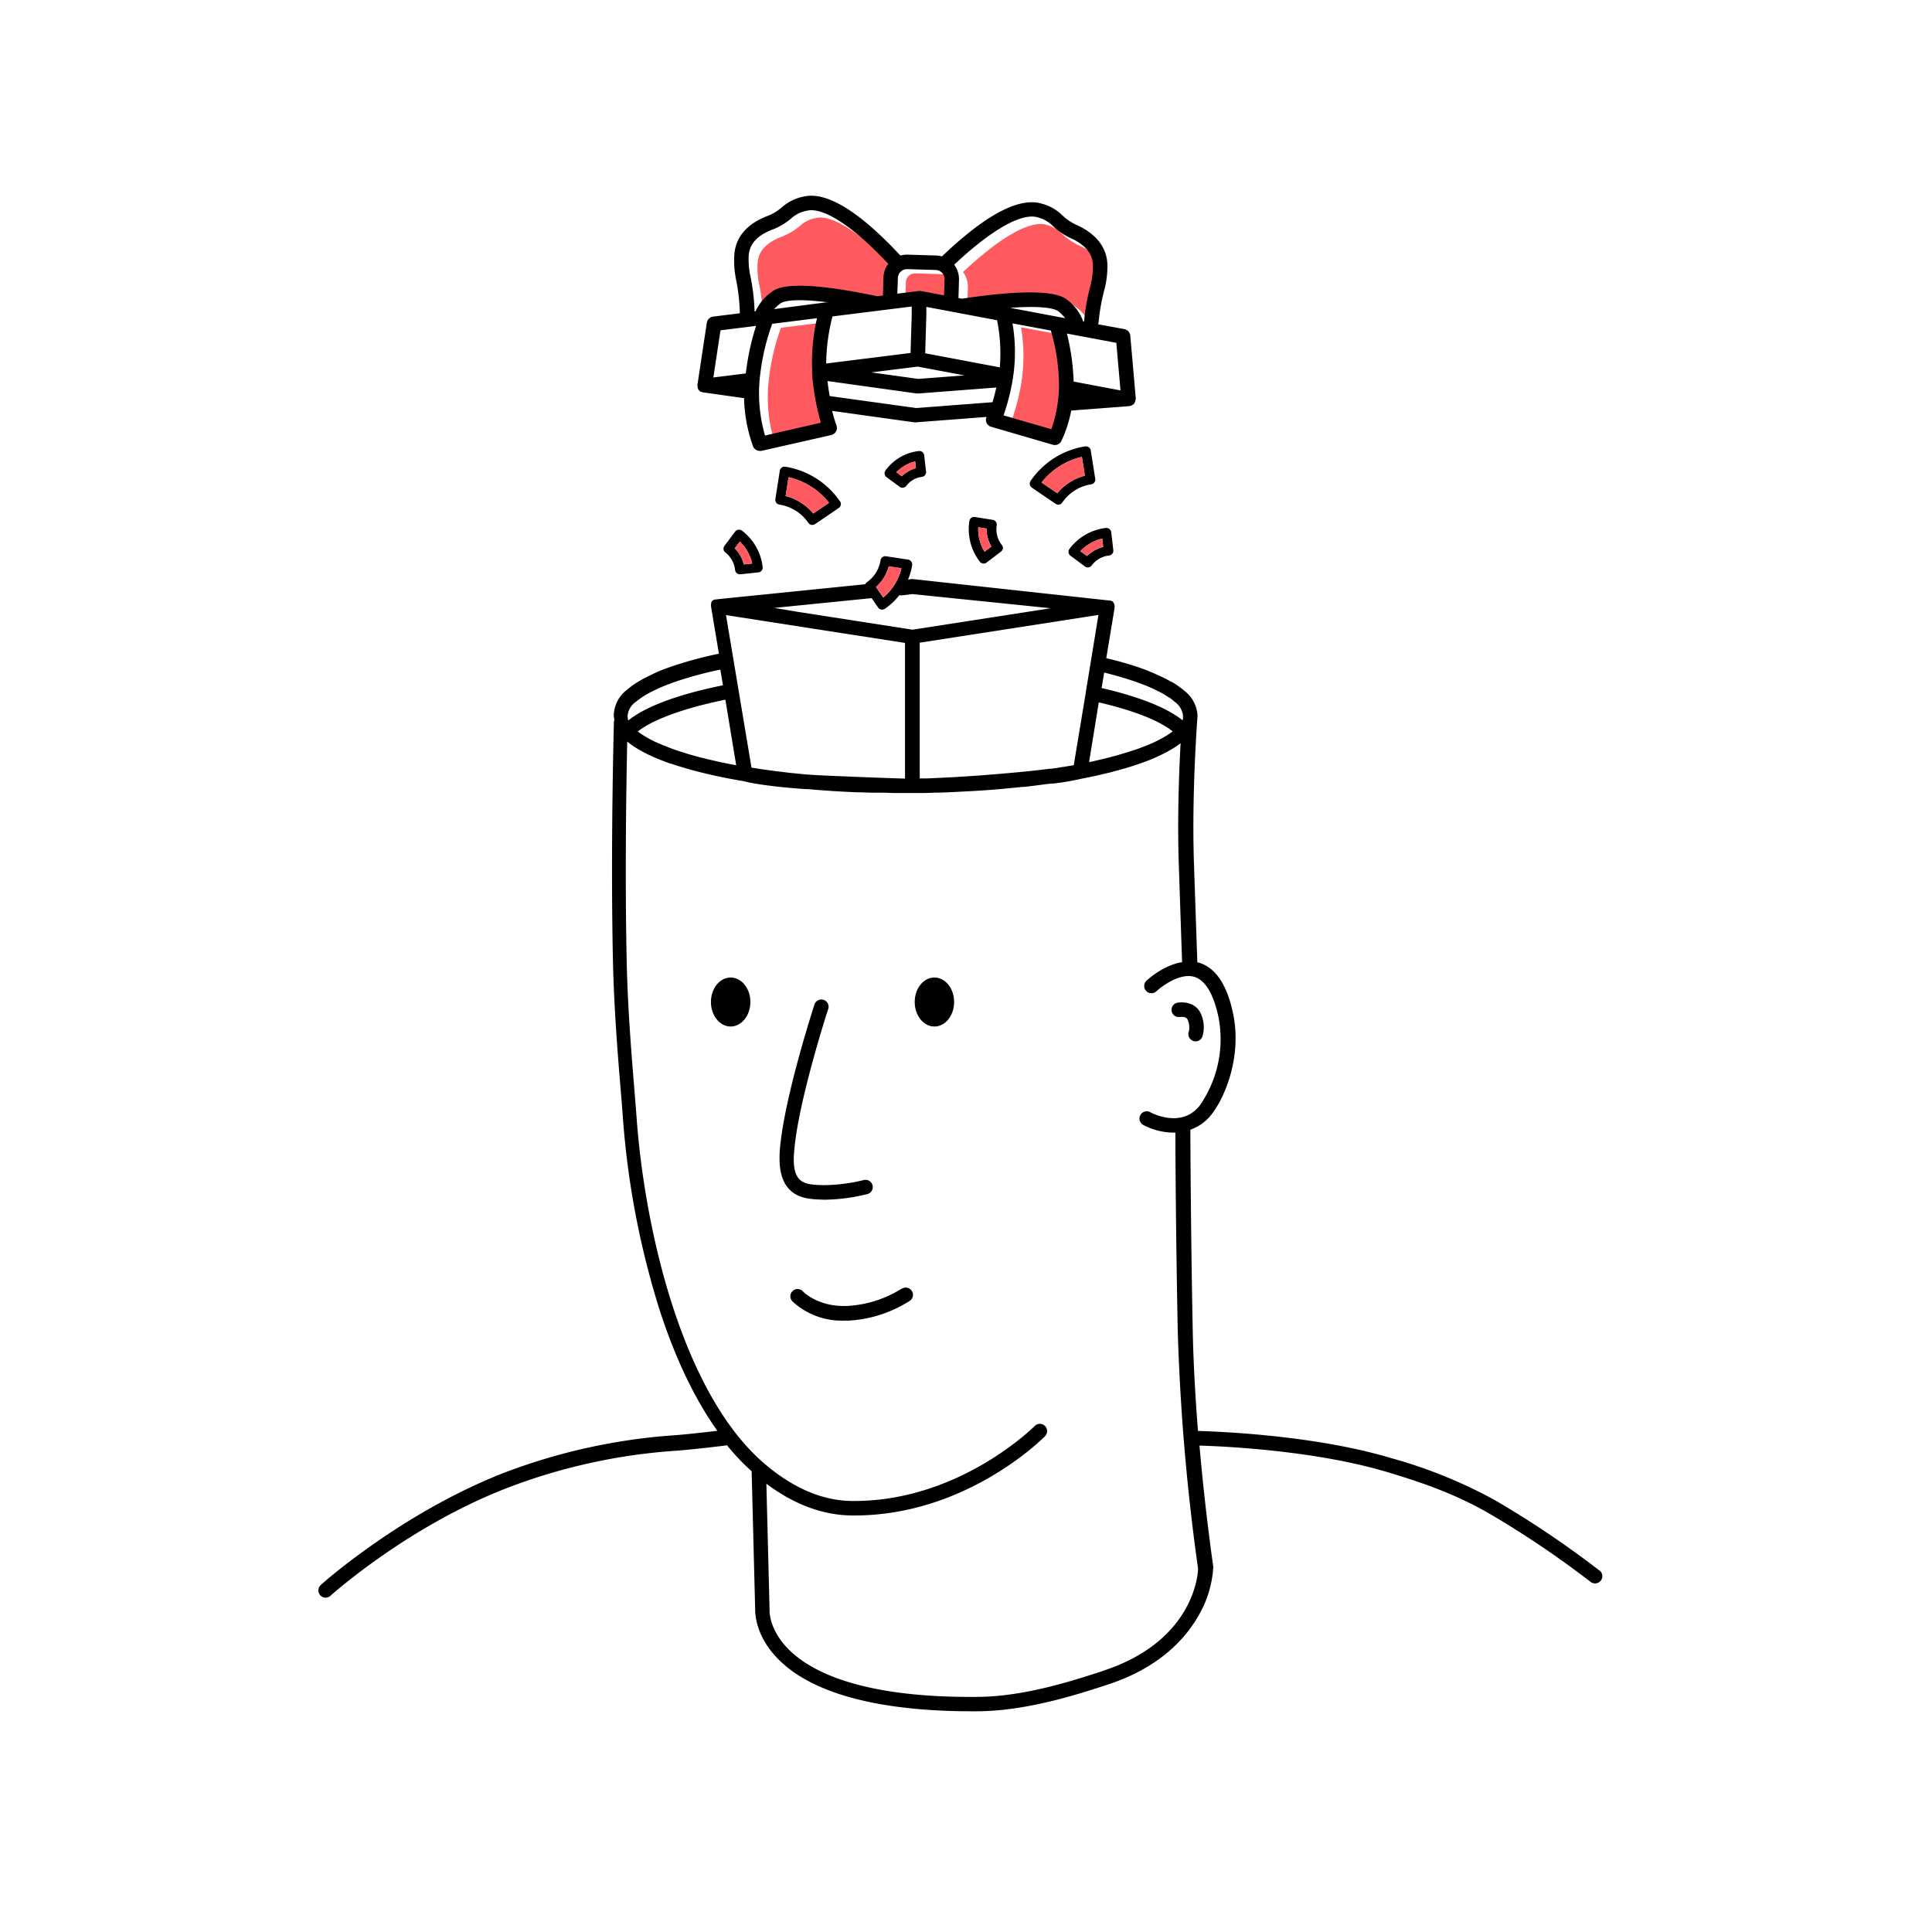 <svg id="Layer_1" data-name="Layer 1" xmlns="http://www.w3.org/2000/svg" viewBox="0 0 400 400"><defs><style>.cls-1{fill:#ff5a5f;}</style></defs><title>SUE Extra Variation Head Illustrations</title><path class="cls-1" d="M197.23,58.7l-.1,3.31-4.8-.9h-.46l-4.42.55.1-3.23a1.87,1.87,0,0,1,.92-1.56,1.82,1.82,0,0,1,1-.27l5.91.18a1.89,1.89,0,0,1,1.83,1.94Z"/><path class="cls-1" d="M228.1,56.71a16.59,16.59,0,0,1-.62,4.39,43.58,43.58,0,0,0-1.19,6.76c0,.1,0,.17,0,.26l-.15,0A9.41,9.41,0,0,0,223,63.77c-.91-.79-3.67-3.18-22-.41l-.72-.13.11-3.8a5,5,0,0,0-1-3.11c7.68-7.23,13.93-10.78,17.27-9.77a6.75,6.75,0,0,1,3.15,1.8,13.23,13.23,0,0,0,3.83,2.57C226.69,52.33,228.15,54.23,228.1,56.71Z"/><path class="cls-1" d="M219.43,89.69l-9.9-2.88c.09-.25.18-.52.28-.82a47.14,47.14,0,0,0,1.59-6.39h0c0-.2.07-.41.1-.62,0,0,0,0,0,0a.13.13,0,0,1,0-.06c0-.25.08-.49.11-.74a35.43,35.43,0,0,0-.22-10.42l7.94,1.49A41.44,41.44,0,0,1,221,78.61,28.11,28.11,0,0,1,219.43,89.69Z"/><path class="cls-1" d="M171.74,88.39,160.2,91a31.49,31.49,0,0,1-1-12.64,46.82,46.82,0,0,1,2.49-10.49l9.27-1.16a40.7,40.7,0,0,0-1,10.91,1.6,1.6,0,0,0,0,.31s0,0,0,0,0,.13,0,.19,0,.2,0,.3A50.92,50.92,0,0,0,171.74,88.39Z"/><path class="cls-1" d="M185.74,56.12a4.86,4.86,0,0,0-1,2.86l-.11,3.69-1.2.15c-18-3.81-20.9-1.6-21.86-.87a9.82,9.82,0,0,0-3.31,4L158,66a.68.68,0,0,1,0-.14,42.73,42.73,0,0,0-.79-6.84,16.55,16.55,0,0,1-.36-4.41c.1-2.48,1.67-4.29,4.79-5.52a13.28,13.28,0,0,0,4-2.34,6.71,6.71,0,0,1,3.25-1.61C172.29,44.32,178.4,48.31,185.74,56.12Z"/><path d="M331.11,325.13a202,202,0,0,0-21.72-14.6,99.88,99.88,0,0,0-21.46-8.67c-15.39-4.61-34.71-5.45-39.9-5.6-.52-6.6-.95-13.8-1.09-20.95-.37-18.23-.48-37.21-.49-41.42a9.54,9.54,0,0,0,4.37-3.14c2.8-3.53,6.31-12,4.5-20.79-1.23-6-3.59-9.55-7-10.62l-.42-.1c-.09-2.44-.32-9.17-.71-20.69-.48-14.59.73-30.11.74-30.26s0,0,0-.06,0,0,0-.07,0-.11,0-.17h0a7,7,0,0,0-2.76-5c-.42-.36-.9-.72-1.48-1.13s-1.13-.71-1.74-1c-.22-.12-.45-.25-.65-.34-.42-.22-.88-.44-1.36-.66-.77-.35-1.54-.67-2.28-1l-.22-.08c-.45-.17-.92-.35-1.4-.51a69.78,69.78,0,0,0-7-2l1.61-9.71.11-.69v0l0-.1v0h0a.14.14,0,0,0,0-.06v-.12a2.26,2.26,0,0,0,0-.26h0s0,0,0,0a2.44,2.44,0,0,0-.06-.26l0,0a2,2,0,0,0-.1-.21l0,0-.13-.18,0-.05a1.07,1.07,0,0,0-.16-.14l-.06,0-.18-.11-.09,0-.17-.06-.15,0-.1,0L189,119.89a1.82,1.82,0,0,0-.33,0L188,120a12.71,12.71,0,0,0,.85-3,1,1,0,0,0-.84-1.14l-4.57-.69a1,1,0,0,0-1.14.84,6.75,6.75,0,0,1-2.82,4.53.86.86,0,0,0-.33.42l-28.9,2.93h0l-1.83.19h0a1.36,1.36,0,0,0-.29.06l-.06,0-.11,0-.06,0-.07,0-.09.06-.17.14-.05,0s0,0,0,0l0,0a1,1,0,0,0-.13.16l-.06.09-.07.14s0,0,0,.06l0,.06s0,0,0,0a1.8,1.8,0,0,0-.06.32v.09s0,0,0,0a.75.75,0,0,0,0,.15s0,0,0,0v.06l.13.81,1.51,9.06a83.43,83.43,0,0,0-9.86,2.67l-1.43.51-.2.08c-.74.28-1.49.59-2.28,1-.47.22-.93.44-1.32.64l-.69.36c-.6.34-1.18.69-1.76,1.07s-1,.75-1.46,1.12a6.87,6.87,0,0,0-2.76,5.13,4.89,4.89,0,0,0,.1,1c0,.07,0,.14,0,.2a1.63,1.63,0,0,0-.08.44c0,.26-.72,25.86-.19,49.62.22,9.61,1,19.36,1.6,26.48.17,2.12.33,4,.45,5.7a174.92,174.92,0,0,0,7.56,39.71c3.29,10.18,7.32,18.59,12,25.16-2.08.25-5.56.65-8.39.89a122.71,122.71,0,0,0-36,7.89C82.82,313.41,66.57,328,66.41,328.16a1.5,1.5,0,0,0-.1,2.12,1.48,1.48,0,0,0,2.11.11c.16-.15,16-14.39,36.65-22.35a119.69,119.69,0,0,1,35.21-7.7c4.08-.34,9.52-1,10.24-1.11a46.91,46.91,0,0,0,5.1,5.38l.73,28.62c0,.69,0,5.27,4.51,10,8.62,9.07,26.3,11.07,40.2,11.07h1.59c10-.11,20.3-3.44,26.42-5.43l.25-.09c11.08-3.6,16.42-9.92,19-14.59a22.64,22.64,0,0,0,2.87-9.57,2.09,2.09,0,0,0,0-.25c0-.16-1.62-10.89-2.85-25.08,5.52.17,24,1.05,38.79,5.46,7.85,2.36,14.08,4.58,20.85,8.41a198.06,198.06,0,0,1,21.33,14.35,1.54,1.54,0,0,0,.93.32,1.5,1.5,0,0,0,.93-2.68Zm-96.06-184,1.33.49.22.08c.68.25,1.36.54,2.08.86l1.28.63.53.27c.53.3,1,.62,1.51.92s.87.63,1.21.92a4.1,4.1,0,0,1,1.72,2.85.45.45,0,0,0,0,.13c0,.1,0,.21,0,.34s0,.06,0,.09a.29.29,0,0,1,0,.09l-.06.18a.75.75,0,0,1-.06.13c-3.93-3.15-10.88-5.31-16.73-6.66l.53-3.21C230.87,139.81,233.07,140.44,235.05,141.13Zm-7.56,4.29c7.17,1.66,12.48,3.74,15.29,6h0c-.23.18-.48.36-.74.54a21.2,21.2,0,0,1-2.1,1.23c-.39.2-.8.4-1.24.6-1.16.52-2.42,1-3.78,1.48l-.07,0c-.67.23-1.36.46-2.09.67l-.4.12-1.16.34-1.46.39-.93.24-1,.24-1.69.39-.64.13Zm-2.68-2.15v.06l-2.5,15.09-.7.12-1.42.24-.12,0c-.57.1-1.14.2-1.73.28l-.68.1-.32,0h0c-2.33.3-5.48.65-9.7,1-7.38.65-12.58.87-15.59,1h-1.63V133.06l29-4.5,8-1.25Zm-40.78-26,2.61.39a11.37,11.37,0,0,1-3.77,6.06l-1.51-2.18A8.7,8.7,0,0,0,184,117.23Zm-23.72,8.59,19.93-2,.25,0,1.32,1.92a1,1,0,0,0,.83.44,1,1,0,0,0,.57-.18,13.32,13.32,0,0,0,3-2.83,1.65,1.65,0,0,0,.59.05l2.13-.26,28.61,2.93-4.83.75-23.79,3.69-16.58-2.58-7.16-1.11Zm-10,1.49,19.26,3,17.8,2.76V161.2c-2.13-.06-6.75-.21-15.4-.58-1.76-.07-3.37-.16-4.83-.26h0l-1.22-.11-2.57-.26-.35-.05-2.21-.26q-2.19-.28-4.26-.6l-.94-.15Zm2.11,31.08c-1.28-.23-2.51-.48-3.68-.73l-1.72-.4-1-.24-1-.24-1.4-.38-1.18-.34-.38-.12c-.75-.23-1.48-.46-2.16-.7-1.35-.46-2.62-1-3.78-1.48-.44-.2-.85-.4-1.24-.6a21.84,21.84,0,0,1-2.09-1.22l-.74-.54,0,0c3.18-2.5,9.61-4.84,18.13-6.58Zm-20.82-13.08a13.89,13.89,0,0,1,1.2-.91c.48-.32,1-.64,1.52-.93l.57-.3,1.24-.6c.73-.33,1.41-.62,2.08-.87l.2-.07c.44-.17.89-.34,1.36-.5a78.62,78.62,0,0,1,9.37-2.54l.54,3.25c-6.92,1.4-15.16,3.72-19.58,7.27a.52.52,0,0,1-.06-.13,1.27,1.27,0,0,0-.06-.18.45.45,0,0,0,0-.11.17.17,0,0,0,0-.07,2.68,2.68,0,0,1-.05-.46A4.06,4.06,0,0,1,131.62,145.31Zm96.78,200.6-.26.08c-6,1.94-15.93,5.19-25.52,5.29-24.37.26-34.92-5.3-39.48-10-3.92-4.05-3.8-7.79-3.79-7.93v-.13l-.66-26.07c5.73,4.29,11.66,6.5,17.64,6.57h.6c23,0,38.79-15.74,39.45-16.41a1.5,1.5,0,0,0-2.14-2.11c-.15.16-15.54,15.52-37.33,15.52h-.55c-6.1-.07-12.21-2.69-18.15-7.8-16.66-14.31-24.63-47.48-26.39-71.53-.12-1.67-.28-3.6-.45-5.73-.58-7.08-1.38-16.77-1.59-26.29-.41-18.45-.07-38,.1-45.88l.37.3h0c.28.21.56.42.88.64a23.76,23.76,0,0,0,2.42,1.41c.42.22.88.44,1.36.66,1.25.57,2.61,1.1,4,1.59H139c.72.25,1.47.49,2.26.72l.37.11,1.23.36,1.44.39,1.05.26,1,.24,1.78.41c1.81.39,3.77.77,5.82,1.11.62.17,4.24,1.06,12.91,1.65h.1l.29,0h0l2.38.2,2.42.17c1,.07,2.06.13,3.09.18l2.32.11.8,0h0l2.22.08.86,0h.09c1.09,0,2.19,0,3.31.06h5.88c.72,0,1.64,0,2.8-.07,1.43,0,3-.07,4.65-.16s3.12-.15,4.63-.25l2.43-.17,2.39-.2,4.29-.42.11,0,.24,0,.68-.08,1.55-.19,2.57-.34.17,0,.49-.07.11,0h.11l.13,0a50.56,50.56,0,0,0,5.92-1c.94-.18,1.86-.37,2.77-.56l1.76-.41,1-.24c.36-.08.72-.17,1-.26l1.47-.39,1.22-.35.38-.12c.81-.24,1.57-.48,2.3-.74,1.43-.49,2.79-1,4-1.59.48-.22.93-.44,1.36-.66a23.21,23.21,0,0,0,2.43-1.42c.3-.21.58-.41.85-.62-.32,5.92-.69,15.57-.38,24.86.37,11.17.6,17.86.69,20.48-3.92.6-7.23,3.7-7.41,3.87a1.5,1.5,0,0,0,2.07,2.17c1.2-1.14,5-3.88,7.88-3s4.28,5,5,8.36a24,24,0,0,1-3.91,18.31c-3.81,4.79-10,1.49-10.22,1.35a1.5,1.5,0,0,0-1.46,2.63,13.61,13.61,0,0,0,6.26,1.6l.4,0c0,5.11.13,23.36.49,40.93a445.35,445.35,0,0,0,4.2,49.29C248.07,326.15,246.93,339.88,228.4,345.91Z"/><path d="M244.29,210.56c.06,0,1.29-.22,1.61.58a3.86,3.86,0,0,1,.23,2.45,1.5,1.5,0,0,0,.9,1.92,1.52,1.52,0,0,0,.51.09,1.49,1.49,0,0,0,1.41-1,6.7,6.7,0,0,0-.27-4.59c-1-2.48-3.68-2.65-5-2.39a1.5,1.5,0,0,0,.57,2.94"/><path d="M170.42,248.38h.63a38.77,38.77,0,0,0,8.58-1.17,1.5,1.5,0,0,0-.76-2.9,35.85,35.85,0,0,1-8.36,1.06h-.16c-2-.06-3.86-.12-4.9-1.28s-1.28-3.07-1-6c.86-10.18,6.92-28.92,7-29.11a1.5,1.5,0,1,0-2.85-.92c-.26.78-6.23,19.25-7.12,29.78-.33,3.83.26,6.53,1.79,8.24,1.89,2.13,4.75,2.22,7,2.29Z"/><path d="M186.68,266.8a23.49,23.49,0,0,1-11.1,3.57c-6.05.33-9.19-2.84-9.34-3a1.5,1.5,0,1,0-2.19,2.05,15,15,0,0,0,10.67,4l1,0a26.2,26.2,0,0,0,12.66-4.11,1.5,1.5,0,0,0-1.72-2.46"/><path d="M151.27,202.38c-2.25,0-4.08,2.27-4.08,5.07s1.83,5.08,4.08,5.08,4.09-2.28,4.09-5.08-1.83-5.07-4.09-5.07"/><path d="M193.46,202.38c-2.26,0-4.08,2.27-4.08,5.07s1.82,5.08,4.08,5.08,4.08-2.28,4.08-5.08-1.83-5.07-4.08-5.07"/><path d="M173.89,103.78a16.92,16.92,0,0,0-11.3-7.15,1,1,0,0,0-.74.18,1,1,0,0,0-.4.66l-.92,5.86a1,1,0,0,0,.83,1.14,8.93,8.93,0,0,1,6,3.78,1,1,0,0,0,1.39.26l4.91-3.34a1,1,0,0,0,.26-1.39Zm-5.51,2.55a10.9,10.9,0,0,0-5.73-3.63l.62-3.9a14.89,14.89,0,0,1,8.37,5.3Z"/><path d="M225.83,93.26a1,1,0,0,0-1-.84h-.16a16.9,16.9,0,0,0-11.3,7.15,1,1,0,0,0,.27,1.39l4.9,3.34a1.06,1.06,0,0,0,.57.17h.18a1,1,0,0,0,.64-.42,8.93,8.93,0,0,1,6-3.78,1,1,0,0,0,.65-.4,1,1,0,0,0,.18-.74Zm-6.93,8.86-3.26-2.22A14.9,14.9,0,0,1,224,94.59l.61,3.9A11,11,0,0,0,218.9,102.12Z"/><path d="M153.61,109.86a1,1,0,0,0-1.4.2L150,113a1,1,0,0,0,.19,1.4,5.23,5.23,0,0,1,2,3.61,1,1,0,0,0,1,.89h.11l3.71-.39a1,1,0,0,0,.89-1.1A11,11,0,0,0,153.61,109.86Zm.39,7a7.14,7.14,0,0,0-1.89-3.35l1.06-1.39a9.07,9.07,0,0,1,2.57,4.55Z"/><path d="M230.07,110.19a1,1,0,0,0-.38-.67,1,1,0,0,0-.73-.21,11,11,0,0,0-7.54,4.34,1,1,0,0,0,.2,1.4l3,2.23a1,1,0,0,0,.6.2,1,1,0,0,0,.8-.41,5.23,5.23,0,0,1,3.6-2.06,1,1,0,0,0,.88-1.11Zm-5,4.93-1.4-1a9,9,0,0,1,4.54-2.61l.2,1.73A7.39,7.39,0,0,0,225.06,115.12Z"/><path d="M191.34,94.26a1,1,0,0,0-1.1-.88,10,10,0,0,0-6.9,4,1,1,0,0,0,.2,1.4l2.71,2a1,1,0,0,0,.6.2,1,1,0,0,0,.8-.4,4.71,4.71,0,0,1,3.2-1.84,1,1,0,0,0,.88-1.1Zm-4.63,4.35-1.12-.84a8.07,8.07,0,0,1,3.89-2.23l.15,1.39A6.65,6.65,0,0,0,186.71,98.61Z"/><path d="M207.36,112.77a5.28,5.28,0,0,1-1-4,1,1,0,0,0-.83-1.14l-3.68-.59a1,1,0,0,0-1.15.84,11,11,0,0,0,2.17,8.42,1,1,0,0,0,.66.38h.13a1,1,0,0,0,.61-.21l3-2.29a1,1,0,0,0,.38-.66A1,1,0,0,0,207.36,112.77Zm-3.52,1.46a9,9,0,0,1-1.3-5.07l1.72.28a7.25,7.25,0,0,0,1,3.72Z"/><path d="M235.15,82.63a.75.75,0,0,0,0-.15l-1.14-13a1.5,1.5,0,0,0-1.22-1.34l-5.42-1c0-.16.07-.32.09-.49a41.11,41.11,0,0,1,1.11-6.37,19.05,19.05,0,0,0,.71-5.05c.05-2.58-1-6.15-6.19-8.57A10.6,10.6,0,0,1,220,44.63a9.5,9.5,0,0,0-4.3-2.46c-4.22-1.28-10.3,1.6-18.14,8.57-.83.74-1.67,1.52-2.54,2.35a4.85,4.85,0,0,0-1.2-.19l-5.91-.18a5,5,0,0,0-1.49.19L185,51.41c-7.92-8.17-14.19-11.78-18.67-10.7a9.7,9.7,0,0,0-4.45,2.21,10.11,10.11,0,0,1-3.17,1.87c-5.33,2.1-6.58,5.61-6.69,8.19a19.75,19.75,0,0,0,.41,5.08,40.57,40.57,0,0,1,.74,6.43c0,.13,0,.25,0,.37l-5.53.69a1.52,1.52,0,0,0-1.3,1.27l-1.94,12.84a.76.76,0,0,0,0,.15s0,0,0,.07,0,0,0,0a1.5,1.5,0,0,0,.08.47.25.25,0,0,0,0,.07,1.51,1.51,0,0,0,.2.35l.06.08s0,0,0,0a1.18,1.18,0,0,0,.31.24l.08,0a1.2,1.2,0,0,0,.45.15h0l8.47,1.19a31.3,31.3,0,0,0,1.87,10,1.5,1.5,0,0,0,1.39.92,1.84,1.84,0,0,0,.33,0l14.46-3.28a1.55,1.55,0,0,0,1-.76,1.53,1.53,0,0,0,.08-1.24,28.69,28.69,0,0,1-.89-3l17,2.37.21,0h.12l14.64-1.12a1.51,1.51,0,0,0,0,1.23,1.49,1.49,0,0,0,.94.81l12.78,3.72a1.5,1.5,0,0,0,1.77-.79A26.56,26.56,0,0,0,221.79,85l12-.91a1.29,1.29,0,0,0,.21-.06,1.11,1.11,0,0,0,.26-.07,1.13,1.13,0,0,0,.26-.16.54.54,0,0,0,.16-.1s0,0,0,0,0-.05.07-.07a1.79,1.79,0,0,0,.22-.34.25.25,0,0,0,0-.07,1.24,1.24,0,0,0,.11-.46l0,0S235.15,82.65,235.15,82.63ZM214.85,45a6.75,6.75,0,0,1,3.15,1.8,13.23,13.23,0,0,0,3.83,2.57c3,1.41,4.5,3.31,4.45,5.79a16.59,16.59,0,0,1-.62,4.39,43.58,43.58,0,0,0-1.19,6.76c0,.1,0,.17-.05.26l-.15,0a9.41,9.41,0,0,0-3.11-4.32c-.91-.79-3.67-3.18-22-.41l-.72-.13.11-3.8a5,5,0,0,0-1-3.11C205.26,47.58,211.51,44,214.85,45ZM185.9,57.55a1.87,1.87,0,0,1,.92-1.56,1.82,1.82,0,0,1,1-.27l5.91.18a1.89,1.89,0,0,1,1.83,1.94l-.1,3.31-4.8-.9h-.46l-4.42.55ZM155,53.1c.1-2.48,1.67-4.29,4.79-5.52a13.28,13.28,0,0,0,4-2.34,6.71,6.71,0,0,1,3.25-1.61c3.42-.82,9.53,3.17,16.87,11a4.86,4.86,0,0,0-1,2.86l-.11,3.69-1.2.15c-18-3.81-20.9-1.6-21.86-.87a9.82,9.82,0,0,0-3.31,4l-.21,0a.68.68,0,0,1,0-.14,42.73,42.73,0,0,0-.79-6.84A16.55,16.55,0,0,1,155,53.1Zm-.61,24.07a.76.76,0,0,1,0,.15l-6.7.83,1.48-9.76,7.37-.92A51.17,51.17,0,0,0,154.43,77.17Zm4,13a31.49,31.49,0,0,1-1-12.64,46.82,46.82,0,0,1,2.49-10.49l9.27-1.16a40.7,40.7,0,0,0-1,10.91,1.6,1.6,0,0,0,0,.31s0,0,0,0,0,.13,0,.19,0,.2,0,.3a50.92,50.92,0,0,0,1.8,9.93ZM160.27,64a10.41,10.41,0,0,1,1.29-1.16c.92-.7,4-1,9.89-.24l-.26,0H171Zm12.09,1.51,9.29-1.16h0l2.78-.35h0l.5-.06,3.83-.48,0,1.5v.35l-.24,7.77-17.47,2.18A40.81,40.81,0,0,1,172.36,65.49ZM190,75.9l9.67,1.82-9.56.73-9.72-1.35Zm15.53,7.37L189.7,84.48,171.77,82c-.17-1-.32-2-.45-3.11l18.5,2.58h.32l16.15-1.24C206,81.38,205.75,82.41,205.49,83.27ZM207,76.06l-15.45-2.92.24-7.84v0a1.55,1.55,0,0,0,0-.31,1.82,1.82,0,0,0,0-.32l0-1.13,4.73.89h0l1,.19,8.91,1.68A34.66,34.66,0,0,1,207,76.06Zm10.67,12.8L207.77,86c.09-.25.18-.52.28-.82a47.14,47.14,0,0,0,1.59-6.39h0c0-.2.07-.41.1-.62,0,0,0,0,0,0a.13.13,0,0,1,0-.06c0-.25.08-.49.11-.74a35.43,35.43,0,0,0-.22-10.42l7.94,1.49a41.44,41.44,0,0,1,1.63,9.41A28.11,28.11,0,0,1,217.67,88.86Zm1.38-23.26h0l-9.92-1.87c6.08-.44,9.21,0,10.1.81a10,10,0,0,1,1.31,1.34ZM222.18,82v0h0Zm.09-3c0-.44,0-.89-.05-1.34a45.78,45.78,0,0,0-1.33-8.6l10.23,1.92.87,9.85Z"/><path class="cls-1" d="M155.74,116.66l-1.74.19a7.14,7.14,0,0,0-1.89-3.35l1.06-1.39A9.07,9.07,0,0,1,155.74,116.66Z"/><path class="cls-1" d="M171.64,104.1l-3.26,2.23a10.9,10.9,0,0,0-5.73-3.63l.62-3.9A14.89,14.89,0,0,1,171.64,104.1Z"/><path class="cls-1" d="M189.63,96.93a6.65,6.65,0,0,0-2.92,1.68l-1.12-.84a8.07,8.07,0,0,1,3.89-2.23Z"/><path class="cls-1" d="M205.22,113.16l-1.38,1.07a9,9,0,0,1-1.3-5.07l1.72.28A7.25,7.25,0,0,0,205.22,113.16Z"/><path class="cls-1" d="M224.63,98.49a11,11,0,0,0-5.73,3.63l-3.26-2.22A14.9,14.9,0,0,1,224,94.59Z"/><path class="cls-1" d="M228.4,113.2a7.39,7.39,0,0,0-3.34,1.92l-1.4-1a9,9,0,0,1,4.54-2.61Z"/><path class="cls-1" d="M186.64,117.62a11.37,11.37,0,0,1-3.77,6.06l-1.51-2.18a8.7,8.7,0,0,0,2.67-4.27Z"/></svg>